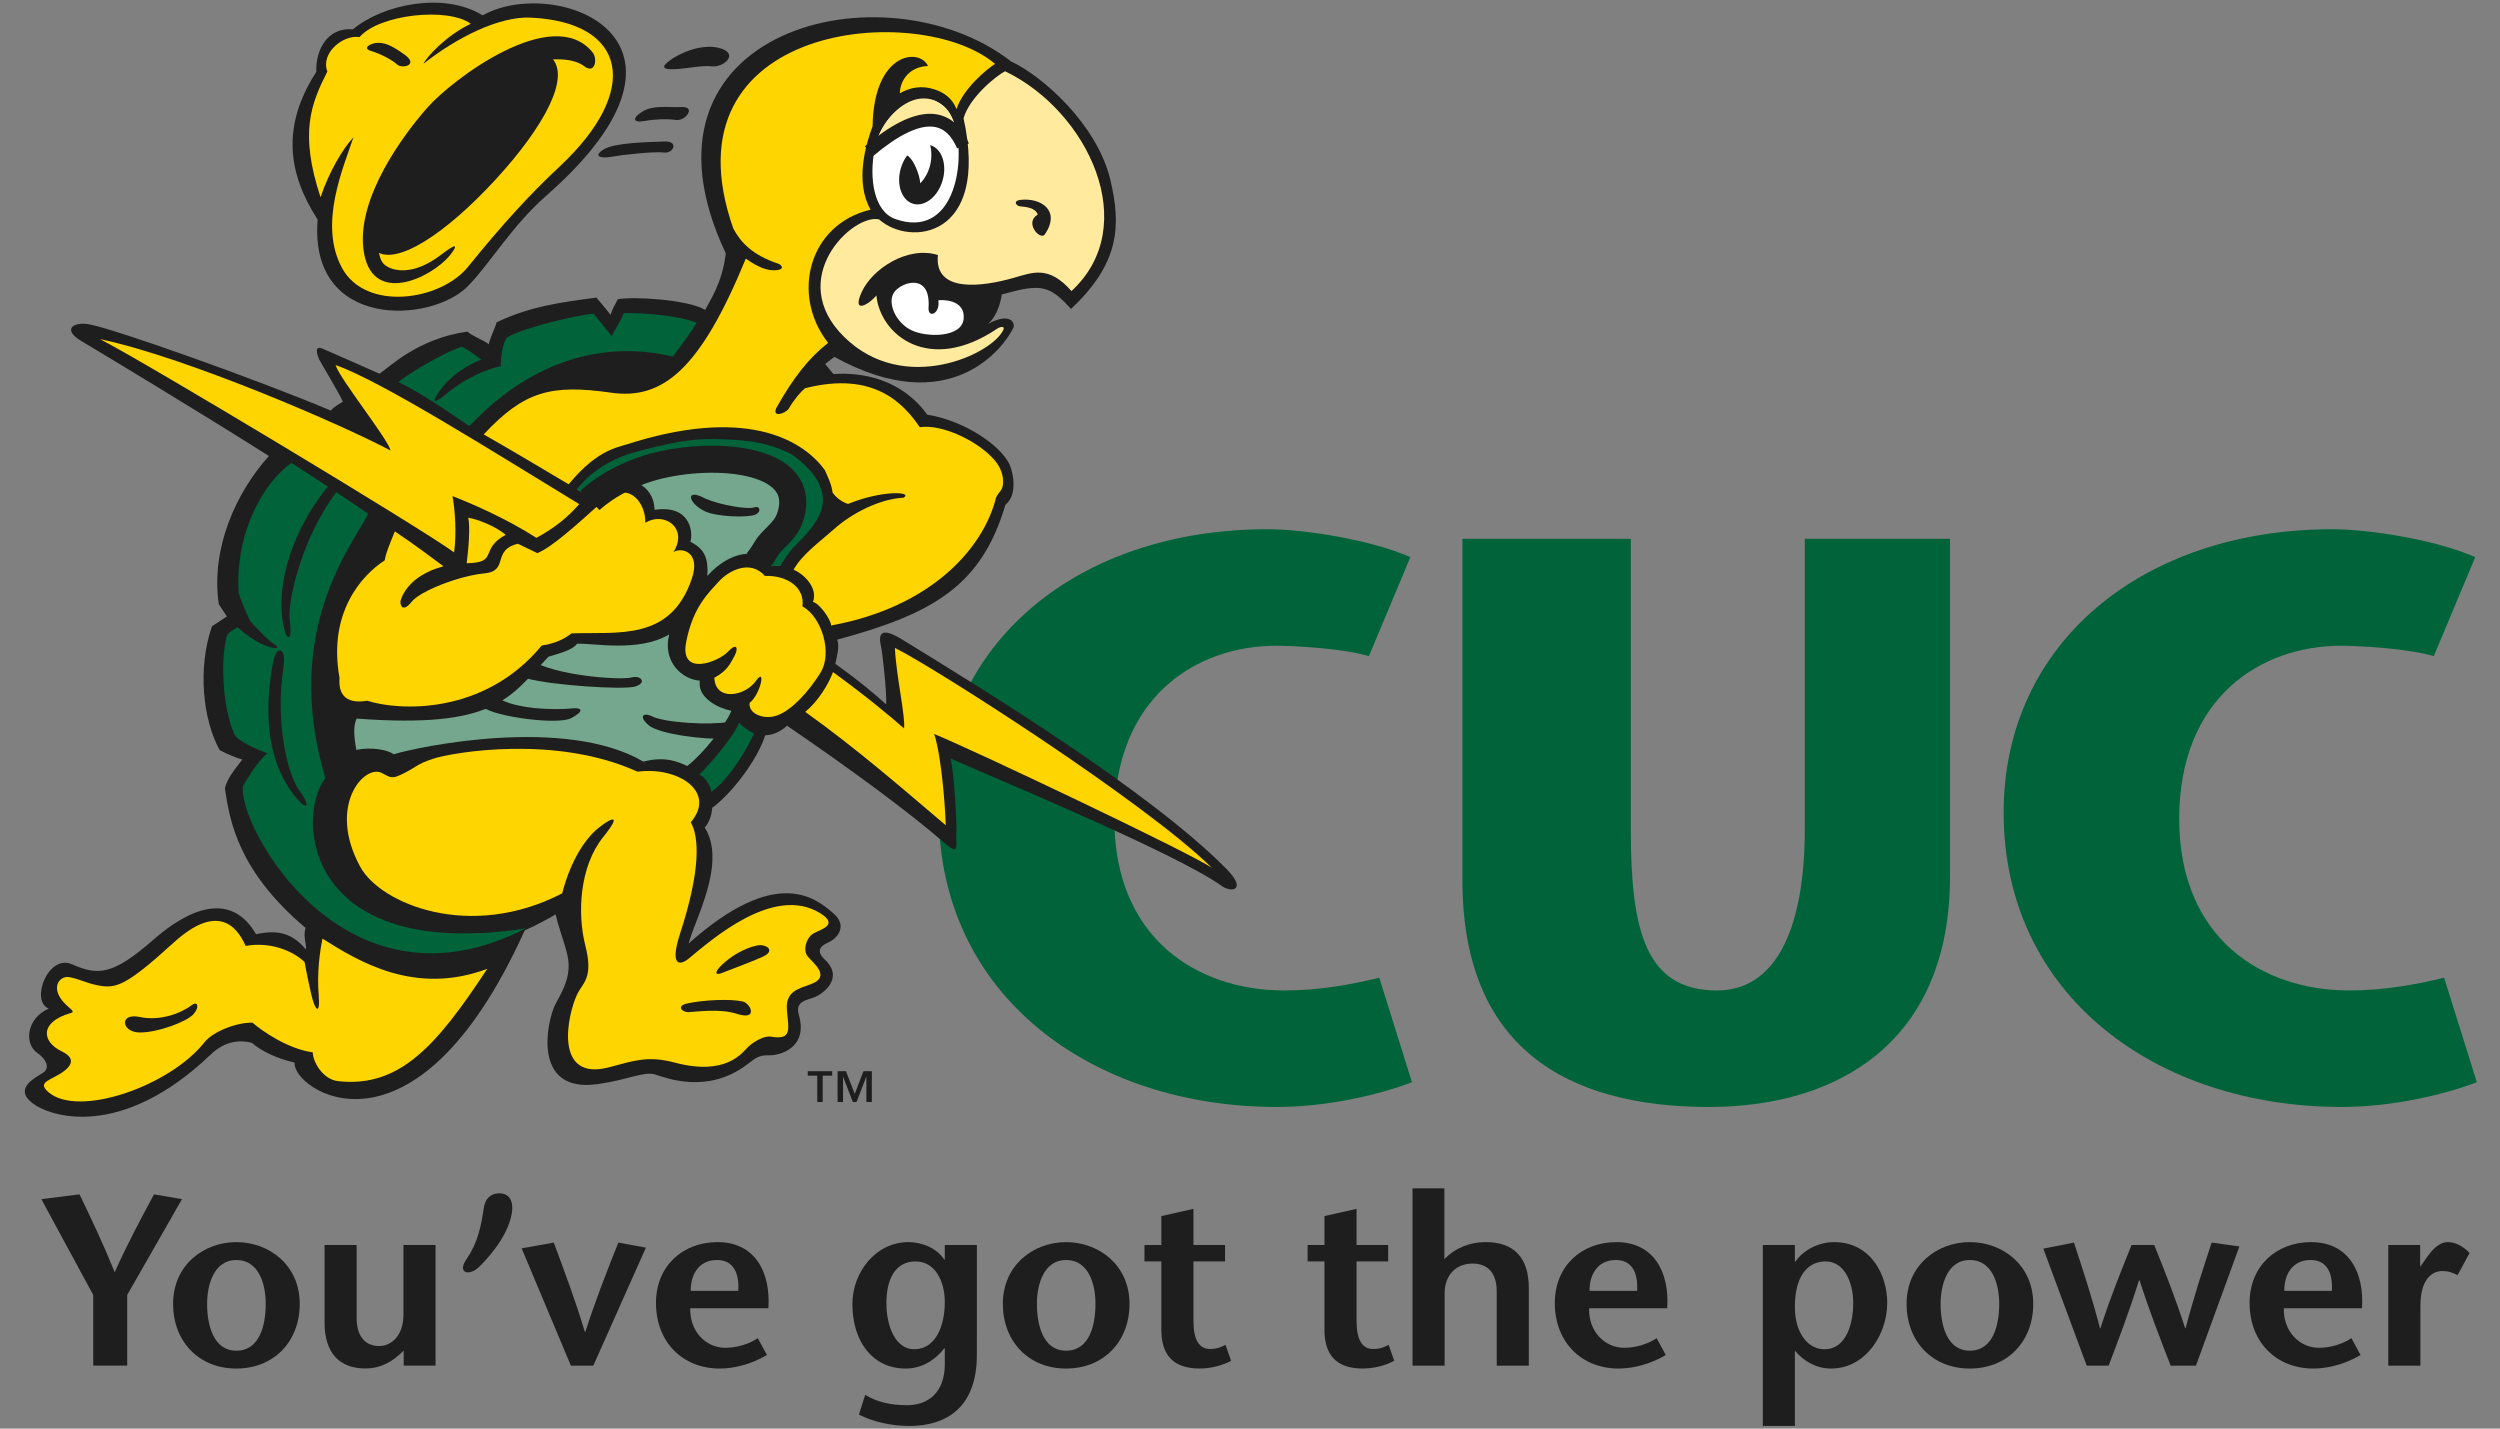 <?xml version="1.0" encoding="UTF-8"?> <svg xmlns="http://www.w3.org/2000/svg" width="98" height="56" viewBox="0 0 98 56" fill="none"><rect x="0" y="0" width="98" height="56" fill="#808080" stroke="none"/><path d="M55.349 42.423C54.13 42.892 52.065 43.393 50.064 43.393C42.775 43.393 36.801 39.014 36.801 31.851C36.801 25.218 42.244 20.746 49.688 20.746C51.127 20.746 53.723 21.152 55.287 21.84L53.66 25.719C52.598 25.407 50.657 25.313 50.032 25.313C46.873 25.313 43.682 27.346 43.682 32.1C43.682 36.761 46.904 38.826 50.345 38.826C51.752 38.826 53.066 38.575 54.067 38.325L55.349 42.423Z" fill="#00633A"></path><path d="M63.929 21.121V32.57C63.929 36.511 64.524 38.826 67.308 38.826C69.497 38.826 70.748 36.637 70.748 32.477V21.121H76.441V34.353C76.441 40.891 71.999 43.393 66.995 43.393C61.395 43.393 57.328 41.047 57.328 34.509V21.121H63.929Z" fill="#00633A"></path><path d="M97.092 42.423C95.872 42.892 93.807 43.393 91.805 43.393C84.517 43.393 78.543 39.014 78.543 31.851C78.543 25.218 83.985 20.746 91.43 20.746C92.87 20.746 95.466 21.152 97.03 21.84L95.404 25.719C94.34 25.407 92.4 25.313 91.774 25.313C88.615 25.313 85.425 27.346 85.425 32.1C85.425 36.761 88.646 38.826 92.087 38.826C93.494 38.826 94.808 38.575 95.809 38.325L97.092 42.423Z" fill="#00633A"></path><path d="M3.654 53.532V50.761L1.621 47.007L3.116 46.818C3.579 47.773 4.033 48.729 4.496 49.872C5.006 48.728 5.527 47.773 6.037 46.818L7.134 47.007L4.987 50.761V53.532H3.654Z" fill="#1E1E1E"></path><path d="M9.263 52.947C8.364 52.947 8.119 51.945 8.119 51.112C8.119 50.327 8.403 49.392 9.263 49.392C10.143 49.392 10.416 50.327 10.416 51.112C10.416 51.945 10.181 52.947 9.263 52.947ZM9.263 53.647C10.747 53.647 11.75 52.578 11.75 51.113C11.75 49.581 10.54 48.691 9.263 48.691C7.996 48.691 6.785 49.58 6.785 51.113C6.785 52.578 7.788 53.647 9.263 53.647Z" fill="#1E1E1E"></path><path d="M15.825 52.945C15.38 53.389 14.917 53.644 14.321 53.644C13.309 53.644 12.723 53.039 12.723 51.848V48.803H13.981V51.668C13.981 52.33 14.274 52.765 14.87 52.765C15.305 52.765 15.815 52.396 15.815 51.536V48.803H17.073V53.531H15.825L15.825 52.945Z" fill="#1E1E1E"></path><path d="M22.378 53.532L20.449 48.935L21.707 48.709C22.113 49.797 22.529 50.894 22.926 52.208H22.945C23.37 50.894 23.805 49.797 24.24 48.709L25.319 48.908L23.258 53.533H22.378V53.532Z" fill="#1E1E1E"></path><path d="M27.077 50.602C27.067 49.968 27.389 49.392 28.108 49.392C28.732 49.392 28.987 49.883 28.94 50.602H27.077ZM30.121 51.283C30.216 49.874 29.601 48.691 28.126 48.691C26.774 48.691 25.715 49.618 25.715 51.075C25.715 52.635 26.783 53.647 28.211 53.647C28.751 53.647 29.422 53.496 30.065 53.117L29.705 52.455C29.394 52.673 28.901 52.834 28.438 52.834C27.653 52.834 27.029 52.172 27.058 51.283H30.121V51.283Z" fill="#1E1E1E"></path><path d="M35.892 49.448C36.648 49.448 37.036 50.214 37.036 51.036C37.036 51.982 36.677 52.89 35.835 52.89C35.107 52.89 34.747 52.001 34.747 51.084C34.747 50.166 35.079 49.448 35.892 49.448ZM38.294 48.805H37.036V49.382H37.017C36.752 48.956 36.184 48.691 35.608 48.691C34.322 48.691 33.414 49.883 33.414 51.113C33.414 52.626 34.237 53.647 35.495 53.647C36.213 53.647 36.705 53.25 37.017 52.852H37.036V53.476C37.036 54.574 36.393 55.084 35.561 55.084C34.918 55.084 34.379 54.962 33.915 54.678L33.669 55.453C34.227 55.737 34.946 55.897 35.655 55.897C37.064 55.897 38.293 55.207 38.293 53.108L38.294 48.805Z" fill="#1E1E1E"></path><path d="M41.79 52.947C40.891 52.947 40.646 51.945 40.646 51.112C40.646 50.327 40.929 49.392 41.79 49.392C42.669 49.392 42.943 50.327 42.943 51.112C42.943 51.945 42.707 52.947 41.79 52.947ZM41.79 53.647C43.274 53.647 44.277 52.578 44.277 51.113C44.277 49.581 43.066 48.691 41.79 48.691C40.523 48.691 39.312 49.58 39.312 51.113C39.312 52.578 40.315 53.647 41.79 53.647Z" fill="#1E1E1E"></path><path d="M46.783 48.804H48.022V49.448H46.783V51.774C46.783 52.549 47.02 52.88 47.436 52.88C47.711 52.88 47.872 52.804 48.041 52.719L48.258 53.343C47.89 53.542 47.435 53.646 47.02 53.646C45.979 53.646 45.525 53.097 45.525 52.133V49.448H44.863V48.805H45.525V47.67L46.783 47.387V48.804H46.783Z" fill="#1E1E1E"></path><path d="M53.177 48.804H54.416V49.448H53.177V51.774C53.177 52.549 53.413 52.88 53.83 52.88C54.104 52.88 54.264 52.804 54.435 52.719L54.652 53.343C54.283 53.542 53.83 53.646 53.413 53.646C52.373 53.646 51.919 53.097 51.919 52.133V49.448H51.258V48.805H51.919V47.67L53.177 47.387V48.804H53.177Z" fill="#1E1E1E"></path><path d="M56.619 49.362C57.045 48.908 57.641 48.69 58.236 48.69C59.342 48.69 59.929 49.296 59.929 50.487V53.533H58.671V50.629C58.671 49.967 58.379 49.532 57.726 49.532C57.111 49.532 56.629 49.939 56.629 50.714V53.533H55.371V46.582H56.619V49.362H56.619Z" fill="#1E1E1E"></path><path d="M62.311 50.602C62.302 49.968 62.623 49.392 63.342 49.392C63.966 49.392 64.221 49.883 64.174 50.602H62.311ZM65.355 51.283C65.45 49.874 64.835 48.691 63.36 48.691C62.008 48.691 60.949 49.618 60.949 51.075C60.949 52.635 62.018 53.647 63.446 53.647C63.985 53.647 64.656 53.496 65.299 53.117L64.939 52.455C64.628 52.673 64.136 52.834 63.673 52.834C62.888 52.834 62.264 52.172 62.293 51.283H65.355V51.283Z" fill="#1E1E1E"></path><path d="M71.569 49.448C72.288 49.448 72.647 50.261 72.647 51.075C72.647 51.907 72.364 52.891 71.522 52.891C70.841 52.891 70.359 52.219 70.359 51.227C70.359 50.139 70.774 49.448 71.569 49.448ZM70.359 48.805H69.102V55.897H70.359V52.947C70.709 53.363 71.2 53.647 71.777 53.647C73.129 53.647 73.98 52.313 73.98 51.066C73.98 50.026 73.374 48.691 71.89 48.691C71.323 48.691 70.709 48.975 70.377 49.458H70.359V48.805H70.359Z" fill="#1E1E1E"></path><path d="M77.215 52.947C76.317 52.947 76.072 51.945 76.072 51.112C76.072 50.327 76.354 49.392 77.215 49.392C78.096 49.392 78.369 50.327 78.369 51.112C78.369 51.945 78.133 52.947 77.215 52.947ZM77.215 53.647C78.7 53.647 79.703 52.578 79.703 51.113C79.703 49.581 78.493 48.691 77.215 48.691C75.949 48.691 74.738 49.58 74.738 51.113C74.738 52.578 75.74 53.647 77.215 53.647Z" fill="#1E1E1E"></path><path d="M84.446 48.804C84.853 49.816 85.26 50.828 85.657 52.066H85.676C86.007 50.799 86.357 49.749 86.697 48.709L87.784 48.861L86.082 53.533H85.09C84.683 52.483 84.267 51.424 83.87 50.185H83.85C83.463 51.424 83.056 52.483 82.659 53.533H81.799L80.098 48.947L81.299 48.709C81.639 49.749 81.989 50.799 82.32 52.067H82.338C82.735 50.828 83.151 49.816 83.558 48.804H84.446V48.804Z" fill="#1E1E1E"></path><path d="M89.545 50.602C89.536 49.968 89.857 49.392 90.576 49.392C91.2 49.392 91.456 49.883 91.408 50.602H89.545ZM92.59 51.283C92.685 49.874 92.07 48.691 90.594 48.691C89.242 48.691 88.184 49.618 88.184 51.075C88.184 52.635 89.252 53.647 90.68 53.647C91.219 53.647 91.89 53.496 92.534 53.117L92.174 52.455C91.862 52.673 91.37 52.834 90.907 52.834C90.123 52.834 89.498 52.172 89.527 51.283H92.59V51.283Z" fill="#1E1E1E"></path><path d="M94.87 49.638H94.889L95.145 49.268C95.296 49.069 95.569 48.691 95.957 48.691C96.241 48.691 96.544 48.843 96.808 49.117L96.336 49.987C96.127 49.883 95.995 49.826 95.74 49.826C95.305 49.826 94.88 50.176 94.88 51.198V53.534H93.621V48.805H94.87V49.638H94.87Z" fill="#1E1E1E"></path><path d="M19.701 46.79C19.491 46.748 19.047 46.781 18.964 47.358C18.869 48.022 18.733 48.706 18.301 49.337C18.144 49.567 18.101 49.739 18.206 49.832C18.301 49.916 18.532 49.885 18.732 49.706C18.932 49.527 19.891 48.569 20.059 47.579C20.152 47.033 19.927 46.835 19.701 46.79Z" fill="#1E1E1E"></path><path d="M8.817 30.909C8.897 30.497 9.254 30.106 9.498 29.773C9.334 29.733 8.888 29.562 8.611 29.402C7.949 28.212 7.742 26.185 8.309 24.551L8.894 24.163L8.578 23.69C8.252 21.491 9.258 19.305 10.541 17.875C7.54 15.976 3.591 13.607 3.196 13.373C2.402 12.902 2.898 12.592 3.526 12.719C4.593 12.932 10.03 14.858 12.971 16.096C13.062 15.964 13.29 15.84 13.44 15.745C13.353 15.512 12.55 14.172 12.517 14.099C12.427 13.895 12.297 13.508 12.669 13.678C12.889 13.779 14.648 14.541 14.873 14.649C15.259 14.403 16.359 13.275 18.32 12.999C18.513 13.178 19.032 13.364 19.153 13.498C19.235 13.194 19.42 12.821 19.469 12.635C20.77 12.01 21.972 11.853 23.381 11.665C23.527 11.846 23.89 12.275 23.939 12.343C23.978 12.156 24.132 11.895 24.219 11.73C24.772 11.618 26.934 11.73 27.645 12.147C27.819 11.792 28.307 11.118 28.452 9.937C24.291 1.115 34.693 -1.427 39.634 2.408C40.887 2.995 43.004 4.884 43.522 7.035C43.959 8.858 43.884 10.324 41.983 12.111C41.138 11.176 40.812 11.109 39.272 11.542C39.196 12.029 38.996 12.484 38.725 12.701C39.646 12.201 39.803 12.707 39.722 12.851C39.357 13.625 37.241 16.486 32.706 13.99C32.598 14.071 32.476 14.164 32.347 14.268C32.455 14.389 32.53 14.509 32.675 14.665C33.734 14.58 35.324 14.832 36.348 16.256C37.798 16.477 39.397 17.534 39.634 18.367C39.875 19.201 39.617 19.63 39.413 19.787C38.483 22.92 36.648 24.045 32.818 25.074C32.921 25.371 32.804 25.718 32.746 26.023C33.837 26.809 34.363 27.274 34.74 27.616C34.766 27.16 34.589 25.543 34.538 25.342C34.394 24.766 34.613 24.605 35.358 25.065C38.496 26.991 45.066 31.009 48.075 34.06C48.903 34.899 48.273 35.006 47.89 34.729C46.079 33.418 38.443 30.272 37.261 29.731C37.405 30.308 37.515 32.296 37.488 32.712C37.461 33.128 37.631 33.568 37.044 33.059C35.558 31.773 33.317 30.134 30.853 28.448C30.57 28.703 30.277 28.815 29.995 28.825C29.685 29.808 28.669 31.115 27.918 31.668C27.898 31.982 27.786 32.265 27.624 32.438C28.514 33.832 27.188 36.148 26.996 36.985C30.441 33.911 31.971 35.211 32.644 35.78C33.317 36.346 32.719 36.841 32.474 36.943C32.228 37.045 31.935 37.244 32.327 37.609C33.133 38.362 32.212 39.007 31.872 39.112C31.534 39.217 31.174 39.294 31.316 39.787C31.689 41.094 30.542 41.385 30.135 41.368C29.731 41.351 29.577 41.509 29.273 41.738C27.736 42.894 26.131 42.262 25.689 42.122C25.249 41.98 24.619 42.333 23.419 42.498C20.821 42.861 21.444 40.011 21.769 39.373C21.962 38.993 22.369 38.389 22.278 37.652C22.219 37.156 21.951 36.579 21.781 35.843C21.568 35.974 20.968 36.301 20.569 36.472C16.226 46.084 11.421 42.686 11.551 41.654C10.851 41.493 10.249 41.208 9.871 40.878C9.451 40.771 8.853 40.77 8.268 41.33C4.75 44.697 1.95 43.791 1.247 43.223C0.543 42.658 1.379 42.251 1.684 42.054C1.989 41.858 1.791 41.502 1.47 41.282C0.924 40.908 1.051 39.908 1.909 39.537C1.174 39.238 1.887 37.394 2.815 37.797C3.857 38.259 4.427 38.221 6.02 36.832C6.774 36.174 8.842 34.557 10.037 36.621C10.902 36.429 11.47 36.593 11.99 37.218C12.032 37.057 11.868 36.719 11.978 36.374C9.356 34.161 9.003 32.207 8.817 30.909Z" fill="#1E1E1E"></path><path d="M12.642 36.795C14.066 37.694 16.265 39.039 19.099 37.979C17.14 40.956 15.683 42.652 13.253 42.381C12.646 42.314 12.26 41.608 12.261 41.252C11.296 41.121 10.312 40.441 9.896 40.089C9.277 40.072 8.339 40.443 8.014 40.858C6.666 42.571 3.068 43.831 1.896 42.81C1.414 42.392 2.04 42.35 2.52 41.98C3 41.61 2.727 41.361 2.423 41.215C1.625 40.833 1.553 40.065 2.76 39.714C2.899 39.687 2.864 39.623 2.726 39.51C1.864 38.798 2.316 38.245 2.696 38.301C3.114 38.37 3.407 38.553 3.871 38.633C4.546 38.754 4.938 38.654 6.801 36.957C8.472 35.435 9.254 36.23 9.628 37.08C10.526 36.919 11.408 37.215 11.939 37.711C11.939 37.711 12.031 38.222 12.189 38.929C12.349 39.644 12.561 39.825 12.493 39.004C12.418 38.11 12.547 37.244 12.642 36.795Z" fill="#FFD500"></path><path d="M36.399 12.062C36.491 10.698 35.374 11.037 35.064 11.439C34.755 11.842 35.104 12.636 35.715 12.939C36.325 13.241 37.707 13.24 37.775 12.499C37.845 11.725 36.919 11.746 36.782 11.773C36.869 12.3 36.37 12.5 36.399 12.062Z" fill="white"></path><path d="M28.183 22.79C28.55 22.383 29.4 21.912 29.984 22.577C30.854 22.547 31.554 23.021 31.456 23.771C32.217 24.182 32.639 25.599 32.168 26.362C31.695 27.126 31.036 27.833 30.481 28.038C29.929 28.244 29.315 27.96 29.388 27.549C29.814 27.223 30.046 26.107 29.626 26.698C29.196 27.304 28.035 27.498 28.003 26.567C28.493 26.302 28.608 26.049 28.784 25.73C28.96 25.413 28.89 25.166 28.529 25.553C28.169 25.939 26.633 26.551 26.898 25.171C27.161 23.794 27.782 23.234 28.183 22.79Z" fill="#FFD500"></path><path d="M23.885 41.835C24.858 41.576 25.402 41.376 26.439 41.651C28.491 42.196 29.097 41.254 29.347 41.02C29.541 40.838 29.957 40.591 30.218 40.636C31.077 40.784 30.903 40.327 30.846 39.583C30.79 38.836 31.324 38.759 31.821 38.565C32.583 38.269 31.852 37.728 31.658 37.486C31.463 37.243 31.606 36.762 31.88 36.595C32.156 36.431 32.911 36.268 32.149 35.796C30.328 34.67 27.889 36.844 26.98 37.59C26.706 37.816 26.214 37.959 26.666 36.575C27.471 34.096 27.409 32.813 27.078 32.233C28.095 31.047 26.598 30.039 24.986 30.25C21.825 28.801 17.772 29.481 16.969 29.746C16.298 29.966 16.317 30.088 15.713 30.37C15.364 30.532 15.305 30.482 14.964 30.301C14.287 29.946 12.81 31.582 14.125 33.984C14.917 35.431 18.423 36.891 22.037 35.02C22.395 33.638 22.989 32.871 23.352 32.547C23.715 32.223 24.567 31.665 23.642 32.817C22.717 33.969 22.624 35.809 22.947 37.074C23.27 38.339 22.846 38.526 22.637 38.952C22.226 39.796 21.696 42.416 23.885 41.835Z" fill="#FFD500"></path><path d="M21.065 21.683C21.62 21.456 22.494 20.672 23.582 19.693C24.648 18.736 25.331 19.748 25.294 20.496C26.025 20.036 26.992 20.687 26.402 21.641C26.706 21.444 27.476 21.619 27.122 22.675C26.295 25.141 24.238 24.765 22.402 24.828C22.159 25.024 21.793 25.223 21.235 25.304C18.964 28.059 15.595 27.863 14.398 27.468C13.47 27.624 13.266 27.133 13.31 26.572C12.849 24.035 14.168 22.557 15.082 21.965C15.133 21.652 15.249 21.4 15.478 20.831C16.305 21.385 16.877 21.823 17.383 22.198C17.007 22.304 16.815 22.395 16.615 22.505C16.126 22.769 15.795 23.191 15.697 23.563C15.685 23.773 15.808 24.001 16.143 23.583C16.476 23.167 18.004 22.568 18.987 22.477C19.971 22.385 19.264 21.564 20.301 21.315L21.065 21.683Z" fill="#FFD500"></path><path d="M18.293 22.079C18.358 21.596 18.444 20.634 18.352 20.293C18.735 20.36 19.405 20.618 19.824 20.963C18.764 21.546 19.574 22.054 18.293 22.079Z" fill="#FFD500"></path><path d="M13.966 29.399C14.545 29.268 15.206 29.393 15.431 29.567C16.418 29.267 22.164 28.061 25.217 29.854C26.081 29.637 26.559 29.854 26.938 30.027C27.546 29.571 28.439 28.434 28.669 27.866C28.167 27.759 27.33 27.369 27.432 26.68C26.745 26.641 25.959 25.937 26.233 24.869C25.026 25.594 23.171 25.189 22.618 25.238C22.45 25.478 21.929 25.612 21.495 25.745C19.965 27.367 19.419 28.572 13.983 28.169C13.756 28.603 14.007 29.485 13.966 29.399Z" fill="#75A78E"></path><path d="M21.028 21.083C19.777 20.284 18.425 19.716 17.738 19.447C17.84 20.025 17.9 20.873 17.802 21.654C16.441 20.663 5.608 14.149 3.918 13.293C7.305 14.006 13.409 16.647 15.311 17.662C15.212 17.209 13.34 14.886 13.154 14.311C14.953 14.926 19.755 17.972 22.705 19.762C22.227 20.309 21.728 20.699 21.028 21.083Z" fill="#FFD500"></path><path d="M31.566 27.906C33.602 29.362 35.41 30.94 37.074 32.352C37.034 31.192 36.846 29.389 36.618 28.773C37.796 29.232 46.743 33.468 47.508 34.023C44.91 31.456 36.643 26.175 35.081 25.398C35.116 26.394 35.506 28.137 35.438 28.554C34.864 28.051 33.952 27.289 32.654 26.346C32.482 26.813 32.074 27.489 31.566 27.906Z" fill="#FFD500"></path><path d="M31.961 18.752C32.439 19.429 32.09 20.209 31.804 20.611C31.176 21.117 30.978 21.533 30.584 22.163C30.521 22.16 30.281 22.193 30.218 22.195C29.755 21.402 28.585 21.61 27.729 22.576C27.769 21.89 27.633 21.528 27.064 21.237C27.175 20.864 27.072 19.779 25.66 19.985C25.618 18.741 24.176 18.558 23.512 19.061C23.286 19.234 23.139 19.326 23.053 19.45C22.948 19.387 22.73 19.249 22.625 19.186C23.182 18.492 23.906 18.224 24.521 17.953C25.233 17.682 30.402 16.537 31.961 18.752Z" fill="#75A78E"></path><path d="M34.46 8.601C35.652 9.67 38.8 9.352 37.772 4.637C37.998 3.822 39.058 2.965 39.399 2.793C42.651 4.356 44.779 8.855 42.001 11.409C41.113 10.402 40.5 10.673 39.739 10.891C38.51 11.243 36.61 11.501 36.766 9.997C35.577 9.623 34.18 10.547 33.773 11.46C33.366 12.372 34.133 11.886 34.353 11.577C34.506 13.148 36.43 14.673 39.077 12.892C39.242 12.782 39.397 12.789 39.332 12.93C38.892 13.891 35.432 15.507 33.095 13.211C30.757 10.918 33.437 8.359 34.46 8.601Z" fill="#FFEA9E"></path><path d="M37.434 4.928C37.878 6.449 37.368 9.382 35.102 8.588C34.25 8.29 34.065 6.986 34.283 5.855C34.65 3.959 36.877 3.029 37.434 4.928Z" fill="white"></path><path d="M36.464 5.688C36.916 5.818 37.134 6.439 36.949 7.075C36.766 7.71 36.249 8.119 35.797 7.988C35.345 7.857 35.128 7.236 35.311 6.599C35.368 6.406 35.455 6.233 35.561 6.092C35.834 6.248 36.064 6.909 36.073 7.186C36.407 6.85 36.604 6.272 36.464 5.688Z" fill="#1E1E1E"></path><path d="M26.945 39.334C27.594 39.196 28.622 39.146 29.122 39.26C29.42 39.328 29.744 40.023 28.878 39.74C28.216 39.523 27.238 39.668 26.988 39.676C26.74 39.685 26.488 39.432 26.945 39.334Z" fill="#1E1E1E"></path><path d="M29.67 37.064C30.036 36.987 30.425 37.266 29.904 37.502C29.383 37.737 28.551 38.036 28.305 38.138C28.06 38.24 27.964 38.15 28.294 37.826C28.626 37.504 29.145 37.176 29.67 37.064Z" fill="#1E1E1E"></path><path d="M28.268 1.903C27.549 1.669 26.656 2.082 26.292 2.344C25.927 2.606 25.932 2.73 26.43 2.713C26.926 2.696 27.482 2.552 27.919 2.601C28.357 2.647 28.963 2.129 28.268 1.903Z" fill="#1E1E1E"></path><path d="M26.732 4.197C26.169 4.216 25.609 4.11 25.182 4.374C24.755 4.638 24.823 4.821 25.257 4.745C25.691 4.667 26.125 4.653 26.501 4.703C26.876 4.752 27.292 4.177 26.732 4.197Z" fill="#1E1E1E"></path><path d="M26.058 5.547C25.494 5.567 24.101 5.587 23.673 5.851C23.246 6.114 23.513 6.223 23.947 6.148C24.379 6.069 25.649 5.929 26.025 5.979C26.4 6.029 26.618 5.528 26.058 5.547Z" fill="#1E1E1E"></path><path d="M18.922 0.603C21.732 -0.986 28.486 1.47 21.405 7.679C20.076 8.845 19.213 10.323 18.351 11.208C16.907 12.689 12.101 12.935 12.452 8.608C11.269 6.78 11.039 4.92 12.399 2.819C12.37 1.948 12.837 1.061 13.837 1.15C14.986 0.178 17.397 -0.34 18.922 0.603Z" fill="#1E1E1E"></path><path d="M16.598 2.5C16.714 2.247 17.474 1.399 18.454 0.931C17.561 0.277 14.871 0.556 14.094 1.454C13.467 1.35 12.557 2.066 12.832 2.804C12.19 4.071 11.731 5.208 12.565 7.732C12.905 6.723 13.433 5.834 13.854 5.384C13.459 6.58 12.476 8.792 13.407 10.504C14.336 12.216 17.259 11.799 18.346 10.459C19.694 8.797 20.76 7.627 21.925 6.54C25.182 3.503 24.534 0.862 20.804 0.691C19.54 0.634 17.879 1.493 16.598 2.5Z" fill="#FFD500"></path><path d="M18.194 6.668C16.681 8.229 15.524 9.127 14.895 8.502C15.111 7.5 15.712 6.205 16.829 4.971C17.595 4.126 18.455 3.534 19.27 3.16C19.763 3.745 19.687 5.13 18.194 6.668Z" fill="#1E1E1E"></path><path d="M14.548 1.999C14.925 2.112 15.37 2.346 15.563 2.526C15.755 2.706 16.436 2.558 15.86 2.142C15.286 1.725 15.034 1.672 14.787 1.68C14.539 1.689 14.172 1.888 14.548 1.999Z" fill="#1E1E1E"></path><path d="M39.991 7.836C40.795 7.74 41.597 8.244 40.959 9.187C40.783 9.446 40.137 8.729 40.678 8.413C40.601 8.138 40.184 8.107 39.999 8.09C39.815 8.073 39.715 7.87 39.991 7.836Z" fill="#1E1E1E"></path><path d="M7.533 39.391C7.114 39.709 6.292 40.04 5.479 39.866C4.664 39.692 4.753 40.459 5.46 40.473C6.169 40.486 7.303 40.056 7.572 39.769C7.84 39.482 7.743 39.233 7.533 39.391Z" fill="#1E1E1E"></path><path d="M12.755 30.505C11.589 32 11.902 37.721 20.606 36.393C13.485 40.064 9.278 32.314 9.527 30.81C9.527 30.81 10.058 29.857 10.483 29.53C10.483 29.53 9.499 29.19 9.209 28.829C8.665 27.663 8.657 25.608 8.912 24.873C8.912 24.873 9.017 24.751 9.306 24.585C9.599 24.851 10.044 25.189 10.514 25.344C10.984 25.499 10.905 25.331 10.731 25.24C10.557 25.148 10.049 24.626 9.807 24.344C9.807 24.344 9.498 23.717 9.355 23.239C9.21 20.817 10.368 18.889 11.422 18.146C11.931 18.47 12.398 18.775 12.847 19.072C11.5 20.745 10.774 22.879 11.118 24.539C11.257 25.213 11.466 25.084 11.36 24.333C11.254 23.581 11.835 21.082 13.181 19.295C13.606 19.578 14.017 19.855 14.436 20.136C13.873 21.293 11.015 24.67 12.755 30.505Z" fill="#00633A"></path><path d="M39.042 19.515C39.13 19.294 39.294 19.247 39.318 18.974C39.345 18.644 39.224 18.33 39.019 18.076C38.434 17.352 36.981 16.61 36.055 16.746C35.421 15.822 34.256 14.529 31.556 15.22C31.386 15.361 31.126 15.66 30.911 16.03C30.754 16.229 30.268 16.368 30.427 16C31.101 14.801 31.697 14.043 32.461 13.441C30.989 11.555 31.701 8.787 34.126 8.22C33.499 7.115 33.95 5.632 34.206 4.945C34.248 2.043 36.043 1.864 36.378 2.587C35.663 2.611 35.284 3.136 35.273 3.656C35.693 3.421 36.137 3.341 36.637 3.506C37.021 3.631 37.327 3.856 37.496 4.278C37.745 3.485 38.689 2.701 39.006 2.505C36.069 0.002 25.901 0.86 28.746 8.96C29.033 9.502 29.5 9.998 30.5 10.334C30.688 10.397 30.765 10.603 30.324 10.596C29.881 10.588 29.492 10.308 29.235 10.139C27.469 14.44 26.004 15.689 23.949 15.393C21.614 15.059 20.552 15.325 18.961 17.029C19.878 17.545 21.374 18.44 22.29 18.984C23.509 17.515 24.276 17.548 24.899 17.317C29.472 15.944 31.551 17.352 32.331 18.424C32.434 18.664 32.595 18.958 32.638 19.311C32.713 19.426 32.948 19.67 33.244 19.754C34.569 19.209 35.813 19.269 35.42 19.51C34.466 19.56 33.387 20.118 32.671 20.761C32.166 21.213 31.438 21.732 31.109 22.333C31.566 22.528 32.066 23.082 31.868 23.595C32.119 23.649 32.565 24.274 32.581 24.519C36.513 23.799 38.552 21.485 39.042 19.515Z" fill="#FFD500"></path><path d="M17.234 15.325C17.68 14.685 18.373 14.29 18.864 14.095C18.516 13.83 18.298 13.68 18.102 13.591C17.55 13.748 16.07 14.588 15.613 14.982C16.463 15.342 18.255 16.614 18.4 16.705C21.989 12.886 25.671 13.819 26.373 13.981C26.667 13.602 27.088 13.03 27.307 12.649C26.413 12.308 24.787 12.248 24.44 12.282C24.401 12.493 24.068 12.945 23.984 13.181C23.765 12.91 23.45 12.526 23.28 12.299C22.77 12.317 20.514 12.835 19.877 13.227C19.723 13.398 19.619 13.982 19.632 14.354C18.986 14.482 18.145 14.903 17.562 15.386C16.652 16.139 17.188 15.391 17.234 15.325Z" fill="#00633A"></path><path d="M10.702 25.977C10.308 28.087 10.525 29.979 11.614 31.278C12.057 31.806 12.179 31.593 11.729 30.982C11.28 30.371 10.775 28.358 11.113 26.147C11.231 25.377 10.839 25.247 10.702 25.977Z" fill="#1E1E1E"></path><path d="M28.975 28.322C29.077 28.468 29.409 28.702 29.559 28.74C29.34 29.265 28.612 30.526 27.885 31.042C27.861 30.851 27.682 30.496 27.414 30.357C27.789 30.028 28.841 28.756 28.975 28.322Z" fill="#00633A"></path><path d="M34.348 5.575C34.348 5.575 34.576 4.765 35.268 4.224C35.913 3.72 36.495 3.82 36.824 4.04C37.127 4.244 37.257 4.397 37.427 4.898C37.488 5.074 37.51 5.233 37.504 5.227C37.167 4.851 36.643 4.755 36.042 4.764C35.622 4.771 34.348 5.575 34.348 5.575Z" fill="#FFEA9E"></path><path d="M22.625 19.185C22.625 19.185 23.298 18.139 24.965 17.701C26.766 17.227 27.364 17.182 28.419 17.223C29.478 17.263 30.135 17.39 30.879 17.73C31.243 17.896 31.844 18.471 32.003 18.775C32.238 19.223 32.532 19.792 31.766 20.747C31.44 21.155 31.181 21.342 30.957 21.634C30.703 21.966 30.589 22.163 30.589 22.163L30.21 22.204L29.838 21.781C31.929 19.696 30.78 18.806 30.541 18.627C29.846 18.105 29.256 18.257 27.87 18.151C26.852 18.073 25.648 18.258 24.904 18.462C24.662 18.529 24.285 18.556 23.774 18.915C23.407 19.171 23.053 19.449 23.053 19.449L22.625 19.185Z" fill="#00633A"></path><path d="M23.125 19.624C23.125 19.624 23.919 18.822 25.393 18.364C27.704 17.645 31.799 17.855 30.965 20.296C30.776 20.847 30.271 21.118 30.046 21.496C29.827 21.864 29.668 22.04 29.668 22.04" stroke="#1E1E1E" stroke-width="1.06"></path><path d="M20.642 26.592C20.303 26.494 20.865 25.926 21.013 25.994C22.155 26.53 24.389 26.657 24.756 26.557C25.122 26.458 25.367 26.757 24.919 26.907C24.47 27.057 21.574 26.859 20.642 26.592Z" fill="#1E1E1E"></path><path d="M19.311 27.203C19.187 27.08 18.824 27.635 18.947 27.729C19.429 28.101 21.872 28.429 22.396 28.149C22.921 27.868 22.83 27.721 22.384 27.772C21.937 27.826 19.958 27.852 19.311 27.203Z" fill="#1E1E1E"></path><path d="M28.543 28.3C28.564 28.296 28.79 28.878 28.292 28.945C27.792 29.009 25.863 28.796 25.434 28.435C25.028 28.093 25.201 27.906 25.557 28.08C26.078 28.335 27.834 28.433 28.543 28.3Z" fill="#1E1E1E"></path><path d="M27.605 20.03C26.95 19.694 26.861 19.115 27.651 19.546C28.257 19.809 29.344 19.978 29.555 19.891C29.766 19.804 29.878 20.041 29.617 20.17C29.357 20.299 28.072 20.27 27.605 20.03Z" fill="#1E1E1E"></path><path d="M19.429 7.036C21.343 4.954 22.4 2.983 21.599 2.247C20.799 1.511 18.598 2.604 16.684 4.687C14.77 6.77 13.866 9.055 14.667 9.791C15.467 10.526 17.514 9.12 19.429 7.036Z" fill="#1E1E1E"></path><path d="M17.289 9.987C16.192 10.829 15.375 10.633 15.073 10.375C14.794 10.135 14.767 9.466 14.937 8.653C15.358 9.274 16.267 10.054 18.877 7.096C21.395 4.237 21.06 2.87 20.063 2.703C21.312 2.219 22.414 2.216 22.908 2.6C23.323 2.92 23.439 2.313 23.228 2.052C21.672 0.131 17.728 3.111 16.754 4.217C15.779 5.323 14.016 7.73 14.242 9.733C14.504 12.058 16.902 10.901 17.627 10.019C17.476 10.203 18.384 9.145 17.289 9.987Z" fill="#1E1E1E"></path><path d="M32.622 42.166H32.25V43.198H32.036V42.166H31.664V41.99H32.622L32.622 42.166ZM33.507 42.879L33.847 41.991H34.176V43.198H33.962V42.217H33.955L33.577 43.198H33.431L33.053 42.217H33.047V43.198H32.833V41.991H33.161L33.507 42.879Z" fill="#1E1E1E"></path><path d="M34.066 5.927C36.043 4.257 37.196 4.423 37.749 5.721" stroke="#1E1E1E" stroke-width="0.5"></path></svg> 